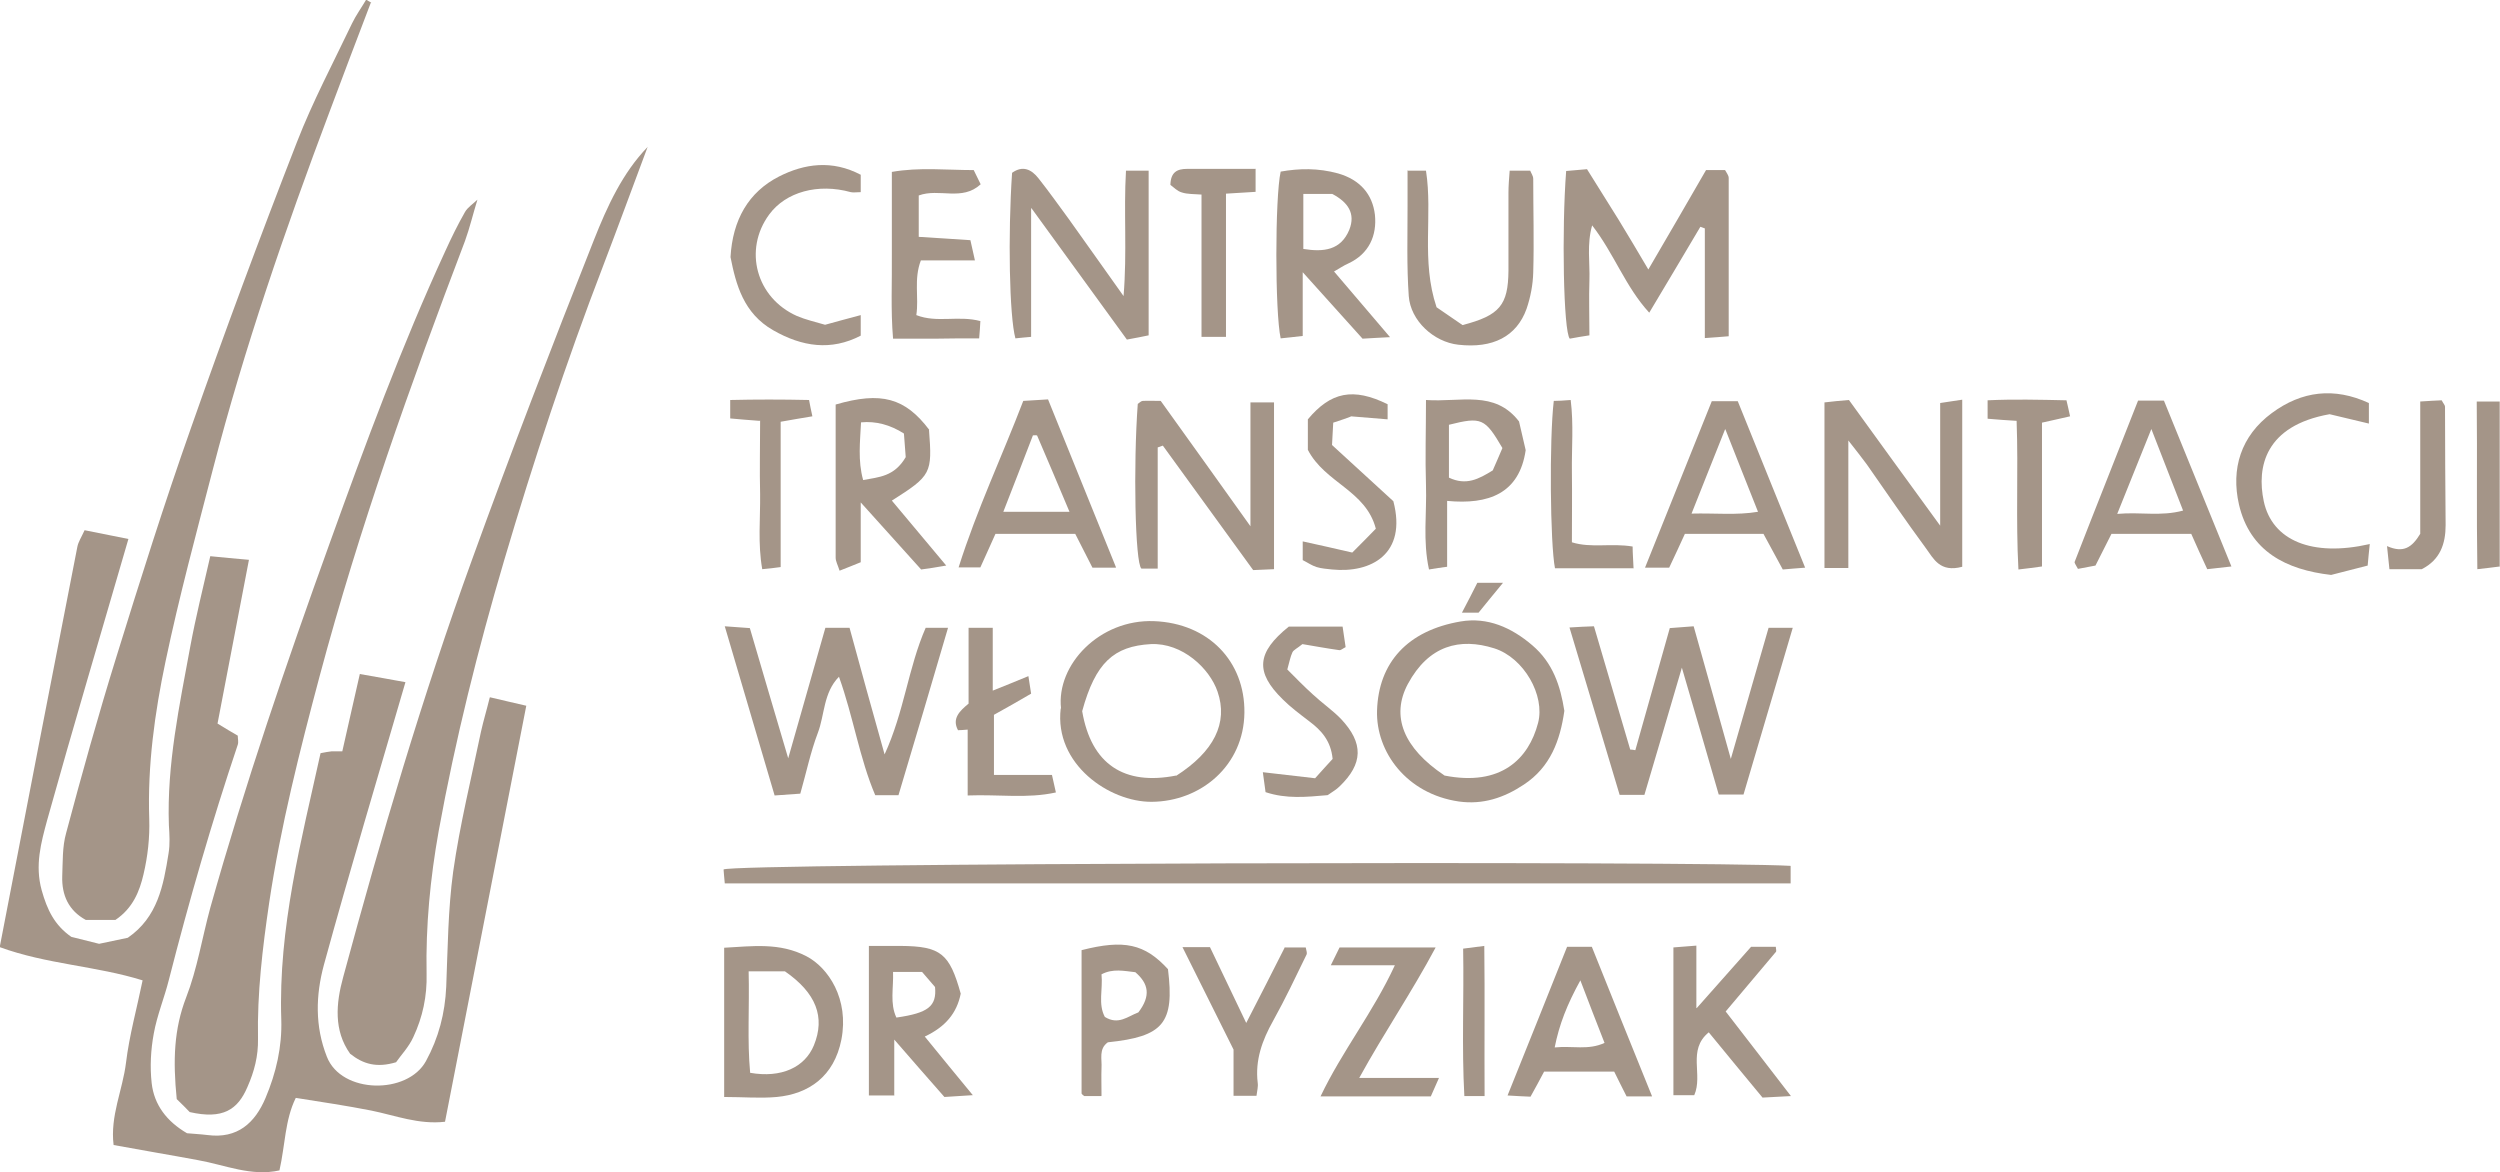 <?xml version="1.0" encoding="UTF-8"?>
<svg xmlns="http://www.w3.org/2000/svg" id="_Шар_2" data-name="Шар 2" viewBox="0 0 82.75 38.8">
  <defs>
    <style>
      .cls-1 {
        fill: #a49588;
      }
    </style>
  </defs>
  <g id="Grids_Guides" data-name="Grids + Guides">
    <g>
      <path class="cls-1" d="m16.22,23.08c.45.11.78.18,1.2.28-.9,4.6-1.79,9.15-2.69,13.77-.87.1-1.65-.21-2.44-.37-.81-.16-1.62-.28-2.5-.42-.36.73-.35,1.56-.54,2.4-.93.21-1.8-.18-2.7-.34-.91-.17-1.82-.32-2.79-.5-.12-.96.3-1.82.41-2.72.11-.91.36-1.8.55-2.73-1.54-.48-3.17-.53-4.73-1.1.86-4.46,1.71-8.86,2.57-13.25.03-.16.13-.31.24-.55.5.1.99.2,1.45.29-.91,3.14-1.83,6.22-2.69,9.31-.2.74-.41,1.49-.18,2.32.18.64.42,1.15.98,1.54.27.07.57.14.92.23.28-.06.62-.13.95-.2.99-.68,1.18-1.73,1.35-2.8.05-.3.03-.62.01-.93-.07-2.01.35-3.96.71-5.92.18-.97.42-1.93.66-2.98.41.04.8.08,1.28.12-.36,1.88-.7,3.64-1.04,5.42.26.16.46.28.67.4,0,.1.03.21,0,.3-.86,2.56-1.61,5.16-2.28,7.78-.15.6-.39,1.17-.5,1.78-.1.54-.13,1.1-.07,1.64.08.72.5,1.27,1.17,1.66.2.02.44.03.68.06.99.13,1.57-.4,1.92-1.23.35-.83.55-1.69.52-2.6-.1-3.02.66-5.91,1.3-8.81.16-.03.26-.05.36-.06.1,0,.21,0,.36,0,.19-.83.37-1.65.58-2.56.55.1,1.04.18,1.51.27-.93,3.19-1.85,6.26-2.7,9.36-.27,1-.3,2.03.1,3.04.48,1.23,2.67,1.26,3.28.14.42-.77.63-1.58.67-2.46.05-1.27.06-2.56.23-3.81.22-1.55.6-3.09.92-4.63.08-.36.19-.72.29-1.13Z"></path>
      <path class="cls-1" d="m21.43,4.88c-.49,1.31-.97,2.62-1.47,3.93-1.23,3.2-2.3,6.45-3.27,9.73-.87,2.95-1.62,5.94-2.17,8.97-.28,1.57-.43,3.13-.4,4.72.02.74-.13,1.44-.44,2.1-.15.33-.42.61-.57.83-.63.19-1.08.07-1.52-.28-.55-.77-.47-1.67-.23-2.54,1.26-4.66,2.62-9.29,4.27-13.83,1.28-3.54,2.64-7.06,4.03-10.57.44-1.11.94-2.21,1.78-3.08Z"></path>
      <path class="cls-1" d="m12.27.1c-.46,1.21-.92,2.41-1.37,3.62-1.46,3.88-2.81,7.79-3.85,11.8-.55,2.12-1.12,4.23-1.57,6.37-.36,1.71-.6,3.45-.54,5.22.02.61-.05,1.24-.19,1.83-.13.56-.35,1.12-.93,1.51h-.98c-.57-.31-.8-.82-.78-1.45.02-.48,0-.97.13-1.43.52-1.95,1.06-3.89,1.66-5.82.79-2.55,1.59-5.09,2.48-7.61,1.11-3.16,2.28-6.31,3.5-9.44.52-1.34,1.2-2.62,1.82-3.92.13-.27.31-.52.47-.79l.17.1Z"></path>
      <path class="cls-1" d="m15.8,6.62c-.14.45-.25.92-.41,1.36-1.8,4.73-3.5,9.5-4.81,14.4-.66,2.48-1.29,4.96-1.67,7.5-.22,1.5-.4,2.99-.37,4.51.01.56-.12,1.07-.35,1.59-.32.75-.81,1.08-1.91.83-.06-.06-.3-.31-.43-.43-.13-1.29-.09-2.32.31-3.36.37-.95.53-1.98.8-2.97,1.15-4.09,2.52-8.1,3.96-12.09,1.17-3.25,2.37-6.5,3.82-9.65.2-.44.41-.87.65-1.29.09-.16.27-.27.41-.41h0Z"></path>
      <path class="cls-1" d="m59.27,28.65v.59H23.99c-.02-.19-.03-.35-.04-.46.2-.21,32.4-.29,35.32-.12Z"></path>
      <path class="cls-1" d="m54.13,24.83c.38-1.34.75-2.67,1.14-4.04.28-.02.51-.04.79-.06.4,1.43.8,2.84,1.23,4.39.44-1.53.84-2.91,1.25-4.34h.8c-.55,1.87-1.09,3.69-1.63,5.52h-.82c-.39-1.34-.77-2.68-1.22-4.2-.44,1.51-.84,2.85-1.24,4.21h-.82c-.54-1.82-1.09-3.63-1.66-5.54.31-.02.51-.03.81-.04.4,1.36.8,2.72,1.2,4.08.05,0,.11.01.16.02Z"></path>
      <path class="cls-1" d="m23.99,20.73c.4.03.59.04.83.06.42,1.43.83,2.83,1.27,4.31.43-1.5.83-2.91,1.23-4.32h.8c.37,1.36.74,2.7,1.16,4.19.65-1.41.78-2.86,1.36-4.19h.74c-.55,1.88-1.09,3.7-1.64,5.54h-.77c-.52-1.22-.72-2.58-1.2-3.92-.52.53-.47,1.26-.7,1.86-.24.63-.38,1.31-.58,2.01-.29.02-.54.04-.85.06-.54-1.84-1.07-3.64-1.65-5.6Z"></path>
      <path class="cls-1" d="m56.28,7.51c-.54.92-1.09,1.83-1.69,2.84-.79-.86-1.16-1.95-1.89-2.89-.18.63-.07,1.23-.09,1.82-.02.59,0,1.17,0,1.82-.24.04-.46.07-.65.11-.21-.23-.27-3.61-.12-5.55.22-.02.44-.04.69-.06.36.58.71,1.13,1.05,1.68.32.52.63,1.05.98,1.64.67-1.15,1.29-2.21,1.91-3.29h.63c.04.08.12.17.12.26,0,1.73,0,3.45,0,5.24-.25.02-.47.04-.79.06v-3.63c-.06-.02-.11-.04-.17-.06Z"></path>
      <path class="cls-1" d="m51.78,23.53c-.14.98-.46,1.86-1.34,2.44-.66.44-1.36.67-2.15.56-1.73-.25-2.75-1.64-2.71-3.01.05-1.59,1.01-2.65,2.77-2.95.89-.15,1.68.2,2.37.79.68.58.93,1.34,1.06,2.17Zm-3.97,2.14c1.87.37,2.79-.55,3.1-1.74.24-.91-.47-2.16-1.45-2.47-1.14-.36-2.17-.1-2.86,1.18-.57,1.07-.14,2.12,1.2,3.02Z"></path>
      <path class="cls-1" d="m35.12,23.45c-.16-1.45,1.28-2.96,3.08-2.89,1.8.07,3.01,1.33,2.99,3.03-.02,1.75-1.44,2.94-3.07,2.95-1.39.01-3.23-1.24-3.01-3.09Zm3.81,2.23c1.25-.8,1.73-1.75,1.37-2.79-.26-.76-1.16-1.62-2.21-1.57-1.22.07-1.83.61-2.27,2.22.3,1.76,1.39,2.47,3.11,2.13Z"></path>
      <path class="cls-1" d="m38.32,18.82h-.54c-.21-.18-.27-3.42-.12-5.45.06-.04.11-.1.17-.1.17-.01.34,0,.59,0,.93,1.3,1.89,2.63,2.97,4.15v-4.1h.78v5.52c-.22.01-.41.02-.69.03-.98-1.35-1.99-2.74-2.99-4.12-.06.02-.11.04-.17.06v4.03Z"></path>
      <path class="cls-1" d="m64.95,18.76c-.74.2-.95-.27-1.2-.61-.67-.91-1.31-1.85-1.96-2.78-.16-.22-.33-.43-.61-.79v4.22h-.79v-5.48c.26-.03.54-.06.81-.08.98,1.36,1.93,2.66,3.02,4.16v-4.06c.24-.04.42-.06.73-.11,0,1.89,0,3.7,0,5.54Z"></path>
      <path class="cls-1" d="m34.13,6.9v4.25c-.2.02-.36.03-.52.05-.2-.73-.25-3.42-.11-5.48.35-.25.64-.12.88.19.34.43.66.88.99,1.33.58.81,1.15,1.62,1.82,2.56.12-1.46,0-2.78.08-4.15h.75v5.45c-.18.04-.4.08-.72.14-1-1.38-2.01-2.77-3.16-4.35Z"></path>
      <path class="cls-1" d="m44.16,8.99c.63.74,1.21,1.42,1.85,2.17-.35.02-.62.03-.91.05-.63-.7-1.25-1.39-1.98-2.2v2.11c-.28.03-.51.06-.73.08-.19-.87-.19-4.66,0-5.52.62-.11,1.24-.12,1.9.06.73.21,1.14.69,1.22,1.37.07.68-.19,1.29-.88,1.61-.16.07-.3.17-.48.27Zm-1.02-2.57v1.82c.68.11,1.24.04,1.52-.63.22-.55-.05-.92-.56-1.19h-.96Z"></path>
      <path class="cls-1" d="m30.75,14.23c.11,1.44.08,1.51-1.23,2.34.57.68,1.14,1.36,1.8,2.15-.35.06-.59.1-.83.13-.65-.72-1.26-1.4-2-2.22v1.98c-.24.1-.45.18-.7.28-.06-.19-.13-.31-.13-.43,0-1.69,0-3.39,0-5.07,1.51-.44,2.3-.22,3.1.84Zm-.77.91c-.02-.23-.04-.53-.06-.79q-.69-.44-1.42-.37c-.03.63-.11,1.27.07,1.91.52-.1,1.03-.11,1.41-.76Z"></path>
      <path class="cls-1" d="m23.97,36.31v-4.94c.94-.05,1.83-.18,2.72.28.73.38,1.42,1.42,1.16,2.76-.24,1.22-1.08,1.8-2.14,1.9-.55.05-1.1,0-1.74,0Zm.81-4.16c.03,1.2-.05,2.29.05,3.36,1.03.18,1.81-.18,2.11-.91.38-.93.08-1.73-.96-2.45h-1.19Z"></path>
      <path class="cls-1" d="m56.67,13.28h.85c.74,1.84,1.47,3.63,2.23,5.51-.29.02-.49.04-.74.06-.2-.37-.41-.76-.64-1.18h-2.6c-.16.35-.33.72-.52,1.12h-.8c.76-1.89,1.49-3.71,2.21-5.51Zm.43.93c-.39.97-.73,1.84-1.11,2.79.79-.02,1.49.06,2.2-.06-.36-.91-.7-1.76-1.08-2.73Z"></path>
      <path class="cls-1" d="m71.63,13.27c.75,1.85,1.47,3.62,2.23,5.48-.29.03-.53.06-.8.09-.19-.41-.36-.78-.53-1.17h-2.64c-.16.32-.33.65-.53,1.05-.16.03-.38.07-.58.11-.06-.12-.12-.19-.11-.23.69-1.78,1.4-3.55,2.1-5.34h.85Zm-.42.93c-.41,1.01-.74,1.85-1.13,2.81.78-.07,1.44.09,2.18-.11-.34-.87-.66-1.7-1.05-2.7Z"></path>
      <path class="cls-1" d="m36.93,18.79h-.77c-.19-.38-.38-.74-.57-1.12h-2.64c-.16.35-.32.72-.5,1.11h-.72c.61-1.93,1.44-3.68,2.14-5.51.28-.02.52-.03.82-.05.73,1.8,1.46,3.6,2.25,5.56Zm-1.53-1.85c-.38-.9-.72-1.71-1.07-2.52,0-.02-.1-.01-.14-.01-.32.83-.63,1.64-.98,2.53h2.2Z"></path>
      <path class="cls-1" d="m29.61,36.26h-.85v-4.95c.38,0,.72,0,1.05,0,1.33.01,1.62.25,1.99,1.58-.13.65-.51,1.1-1.19,1.42.52.64,1.03,1.26,1.59,1.94-.33.02-.62.04-.94.06-.54-.61-1.05-1.2-1.66-1.9v1.84Zm.07-2.58c1.04-.15,1.33-.37,1.27-1.01-.13-.15-.28-.33-.43-.5h-.96c.02.54-.11,1.04.11,1.51Z"></path>
      <path class="cls-1" d="m46.57,5.65h.63c.23,1.47-.17,2.97.35,4.52.25.17.58.4.86.59,1.23-.32,1.51-.66,1.52-1.8,0-.86,0-1.72,0-2.58,0-.23.02-.47.04-.73h.68c.03.08.1.17.1.27,0,1.03.03,2.07,0,3.1-.01.4-.09.82-.22,1.2-.33.92-1.12,1.32-2.26,1.19-.81-.09-1.58-.79-1.64-1.61-.07-.99-.04-2-.04-3,0-.37,0-.74,0-1.14Z"></path>
      <path class="cls-1" d="m54.68,36.29h-.84c-.14-.27-.27-.54-.41-.82h-2.32c-.14.27-.29.54-.45.83-.23-.01-.46-.02-.76-.04.68-1.69,1.33-3.31,1.97-4.92h.82c.65,1.62,1.3,3.24,1.99,4.94Zm-2.37-3.84c-.44.8-.7,1.46-.85,2.22.59-.06,1.11.1,1.65-.15-.26-.67-.51-1.3-.8-2.07Z"></path>
      <path class="cls-1" d="m56.16,33.37c.7-.79,1.24-1.4,1.8-2.03h.82c0,.07.03.14,0,.17-.53.63-1.06,1.26-1.66,1.97.7.91,1.41,1.82,2.16,2.8-.34.02-.61.03-.94.05-.57-.69-1.16-1.4-1.78-2.16-.72.59-.18,1.4-.48,2.08h-.69v-4.89c.2-.02.43-.03.76-.06v2.06Z"></path>
      <path class="cls-1" d="m32.45,10.63c-.01.2-.02.34-.04.57-.49,0-.96,0-1.43.01-.45,0-.89,0-1.42,0-.08-.96-.03-1.88-.04-2.79,0-.89,0-1.79,0-2.73.92-.16,1.8-.06,2.71-.06.08.16.15.31.23.47-.62.57-1.37.12-2.05.37v1.37c.52.03,1.09.07,1.71.11.05.21.09.39.15.67h-1.79c-.24.63-.06,1.22-.15,1.81.69.27,1.39,0,2.13.2Z"></path>
      <path class="cls-1" d="m78.44,18c-.03.29-.05.48-.07.72-.42.11-.82.21-1.21.31-1.49-.17-2.69-.78-3.05-2.33-.27-1.18.06-2.27,1.09-3.03.99-.73,2.06-.86,3.21-.33v.68c-.45-.11-.88-.21-1.3-.31-2.13.38-2.42,1.74-2.18,2.88.28,1.31,1.61,1.85,3.5,1.42Z"></path>
      <path class="cls-1" d="m28.49,5.78v.58c-.14,0-.24.02-.33,0-1.08-.3-2.15-.01-2.7.74-.86,1.17-.43,2.76.92,3.36.28.12.59.19.93.29.35-.1.74-.2,1.18-.32v.68c-.98.51-1.94.37-2.9-.18-.98-.56-1.23-1.51-1.41-2.42.07-1.23.59-2.15,1.61-2.67.83-.42,1.75-.56,2.71-.05Z"></path>
      <path class="cls-1" d="m47.2,13.24c1.15.08,2.27-.34,3.08.71.07.31.14.61.22.95-.21,1.44-1.23,1.81-2.6,1.68v2.18c-.22.03-.38.05-.6.09-.21-.95-.07-1.87-.1-2.79-.03-.9,0-1.79,0-2.82Zm2.53,1.59c-.58-.99-.69-1.04-1.77-.77v1.75c.57.27.98.05,1.45-.24.1-.23.22-.5.32-.74Z"></path>
      <path class="cls-1" d="m44.98,35.68h2.65c-.11.25-.19.43-.27.61h-3.65c.72-1.51,1.74-2.78,2.46-4.34h-2.12c.13-.27.22-.44.29-.59h3.18c-.8,1.5-1.7,2.81-2.53,4.32Z"></path>
      <path class="cls-1" d="m44.71,13.79c-.1.04-.33.12-.58.2-.01.25-.03.48-.04.74.71.65,1.42,1.3,2.03,1.86.46,1.75-.74,2.39-2.03,2.26-.17-.02-.35-.03-.51-.08-.16-.05-.3-.15-.46-.23v-.62c.55.12,1.08.24,1.64.37.29-.29.55-.55.78-.79-.33-1.27-1.68-1.51-2.25-2.61v-1.01c.76-.91,1.5-1.06,2.64-.5v.5c-.39-.03-.74-.06-1.22-.1Z"></path>
      <path class="cls-1" d="m36.45,36.28h-.56s-.09-.06-.09-.09c0-1.58,0-3.15,0-4.74,1.41-.36,2.09-.21,2.86.63.22,1.79-.15,2.23-1.99,2.42-.31.22-.19.56-.21.85-.01.27,0,.55,0,.92Zm1.23-2.77c.42-.55.34-.95-.1-1.33-.37-.04-.74-.13-1.12.07.05.5-.12.98.11,1.41.45.28.76-.02,1.11-.15Z"></path>
      <path class="cls-1" d="m43.94,26.32c-.7.06-1.36.13-2.05-.1-.03-.22-.06-.44-.09-.66.61.07,1.15.13,1.73.2.22-.24.41-.46.58-.64-.06-.61-.38-.95-.78-1.25-.3-.23-.61-.46-.87-.72-.92-.9-.87-1.55.2-2.41h1.78c.04.25.07.47.1.68-.1.05-.16.11-.21.1-.43-.06-.86-.14-1.22-.2-.17.14-.29.19-.33.27-.07.15-.1.32-.17.57.27.27.55.56.85.83.3.28.65.52.93.81.75.8.73,1.48-.05,2.23-.1.1-.22.17-.38.28Z"></path>
      <path class="cls-1" d="m32.03,26.34v-2.19c-.14.01-.23.02-.32.02-.21-.39.06-.64.35-.88v-2.51h.8v2.08c.44-.18.78-.31,1.18-.48.03.2.06.38.09.58-.43.25-.81.47-1.23.7v1.99h1.92c.05.21.08.37.13.58-.95.21-1.88.06-2.92.1Z"></path>
      <path class="cls-1" d="m42.54,31.36h.68c.02.11.05.18.03.23-.36.74-.71,1.48-1.11,2.2-.36.64-.6,1.3-.51,2.05.02.13-.02.26-.04.43h-.76v-1.53c-.57-1.15-1.12-2.24-1.69-3.39h.91c.38.79.76,1.59,1.2,2.51.46-.9.87-1.69,1.28-2.51Z"></path>
      <path class="cls-1" d="m41.56,5.6v.75c-.33.02-.62.04-.98.06v4.74h-.81v-4.71c-.26-.02-.47-.01-.65-.07-.15-.04-.27-.17-.38-.25.01-.42.22-.53.55-.53.73,0,1.45,0,2.28,0Z"></path>
      <path class="cls-1" d="m67.59,18.75c-.31.04-.49.07-.78.1-.09-1.66,0-3.26-.06-4.92-.33-.02-.62-.04-.96-.07v-.61c.85-.04,1.7-.02,2.61,0,.04.16.07.31.12.53-.32.07-.6.14-.93.21v4.76Z"></path>
      <path class="cls-1" d="m54.08,18.81h-2.61c-.16-.81-.19-4.27-.04-5.54.15,0,.31-.01.56-.03.1.81.03,1.59.04,2.37.01.76,0,1.52,0,2.34.64.2,1.3.02,2.01.14,0,.22.02.44.03.71Z"></path>
      <path class="cls-1" d="m79.02,18.08c.53.23.81.05,1.09-.41v-4.38c.28-.02.5-.03.71-.04.05.1.11.16.11.21,0,1.31.01,2.61.02,3.92,0,.62-.18,1.15-.79,1.46h-1.07c-.02-.22-.04-.41-.08-.77Z"></path>
      <path class="cls-1" d="m25.14,13.93c-.39-.03-.66-.05-.97-.08v-.61c.85-.02,1.7-.02,2.61,0,.03.16.06.32.11.54-.35.06-.67.11-1.05.18v4.81c-.22.03-.38.05-.61.07-.15-.85-.06-1.67-.07-2.48-.02-.79,0-1.58,0-2.44Z"></path>
      <path class="cls-1" d="m82.75,18.75c-.26.03-.45.06-.75.09-.03-1.87,0-3.68-.02-5.55h.76v5.45Z"></path>
      <path class="cls-1" d="m49.14,36.28h-.67c-.09-1.63-.01-3.23-.04-4.88.22-.03.4-.05.7-.09.02,1.67,0,3.27.01,4.97Z"></path>
      <path class="cls-1" d="m48.94,20.28h-.55c.2-.38.36-.69.51-.99h.85c-.31.38-.57.69-.81.99Z"></path>
      <path class="cls-1" d="m15.8,6.62c.03-.06.06-.12,0,0,.1-.06.05-.03,0,0h0Z"></path>
    </g>
  </g>
</svg>
